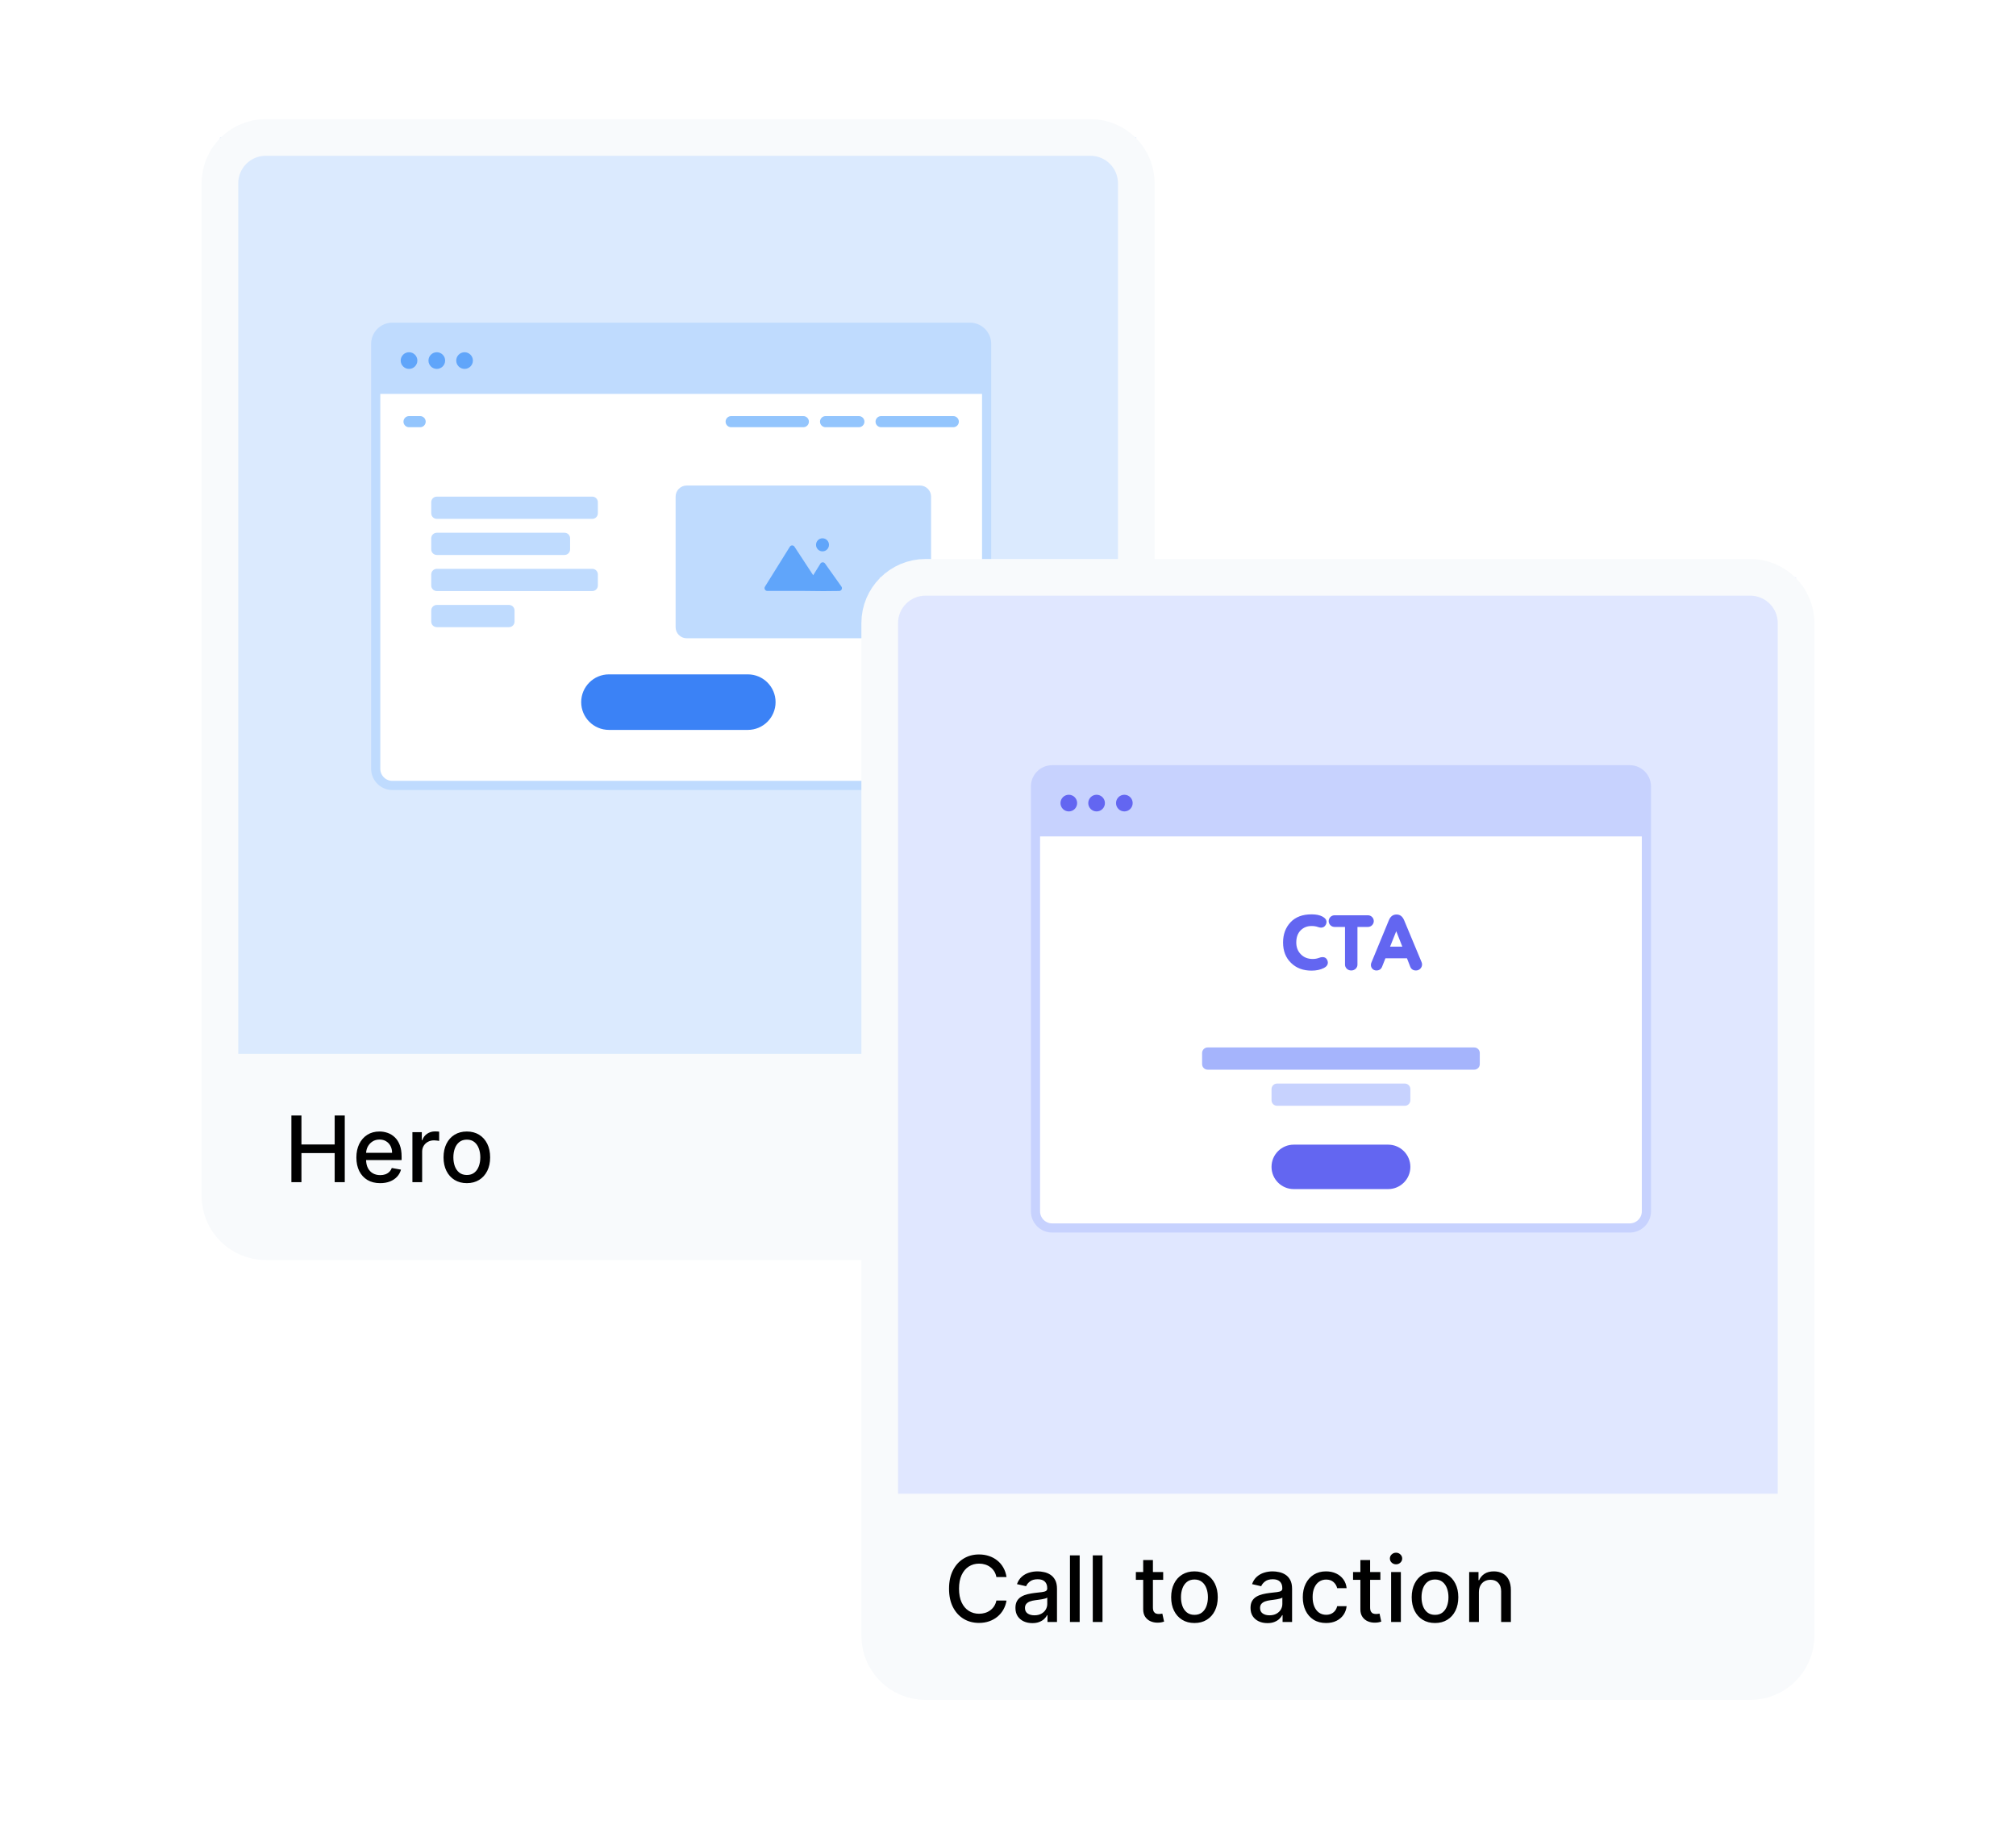 <svg width="220" height="200" viewBox="0 0 220 200" fill="none" xmlns="http://www.w3.org/2000/svg">
<g clip-path="url(#clip0_417_2772)">
<mask id="mask0_417_2772" style="mask-type:luminance" maskUnits="userSpaceOnUse" x="14" y="5" width="120" height="141">
<path d="M134 5H14V145.5H134V5Z" fill="white"/>
</mask>
<g mask="url(#mask0_417_2772)">
<g filter="url(#filter0_d_417_2772)">
<path d="M119 11H29C26.239 11 24 13.239 24 16V126.5C24 129.261 26.239 131.5 29 131.5H119C121.761 131.5 124 129.261 124 126.5V16C124 13.239 121.761 11 119 11Z" fill="#F8FAFC"/>
<path d="M124 11H24V111H124V11Z" fill="#DBEAFE"/>
<path d="M31.799 125V117.727H32.896V120.888H36.522V117.727H37.623V125H36.522V121.829H32.896V125H31.799ZM41.486 125.11C40.949 125.11 40.486 124.995 40.098 124.766C39.712 124.534 39.414 124.208 39.203 123.789C38.995 123.368 38.891 122.874 38.891 122.308C38.891 121.75 38.995 121.257 39.203 120.831C39.414 120.405 39.707 120.072 40.084 119.833C40.462 119.594 40.905 119.474 41.412 119.474C41.72 119.474 42.018 119.525 42.307 119.627C42.596 119.729 42.855 119.889 43.084 120.107C43.314 120.324 43.495 120.607 43.628 120.955C43.76 121.301 43.827 121.721 43.827 122.216V122.592H39.491V121.797H42.786C42.786 121.518 42.729 121.27 42.616 121.055C42.502 120.837 42.342 120.665 42.136 120.54C41.933 120.414 41.694 120.352 41.419 120.352C41.121 120.352 40.86 120.425 40.638 120.572C40.418 120.716 40.247 120.906 40.126 121.14C40.008 121.372 39.949 121.624 39.949 121.896V122.518C39.949 122.882 40.013 123.192 40.141 123.448C40.271 123.704 40.452 123.899 40.684 124.034C40.916 124.167 41.187 124.233 41.497 124.233C41.698 124.233 41.882 124.205 42.048 124.148C42.213 124.089 42.356 124.001 42.477 123.885C42.598 123.769 42.69 123.626 42.754 123.455L43.759 123.636C43.679 123.932 43.534 124.192 43.326 124.414C43.12 124.634 42.861 124.806 42.548 124.929C42.238 125.05 41.884 125.11 41.486 125.11ZM45.005 125V119.545H46.031V120.412H46.088C46.187 120.118 46.362 119.888 46.613 119.719C46.867 119.549 47.153 119.464 47.473 119.464C47.539 119.464 47.617 119.466 47.707 119.471C47.799 119.476 47.872 119.482 47.924 119.489V120.504C47.881 120.492 47.806 120.479 47.697 120.465C47.588 120.449 47.479 120.44 47.37 120.44C47.119 120.44 46.895 120.494 46.699 120.6C46.505 120.704 46.351 120.85 46.237 121.037C46.123 121.222 46.067 121.432 46.067 121.669V125H45.005ZM50.945 125.11C50.434 125.11 49.987 124.993 49.606 124.759C49.225 124.524 48.929 124.196 48.718 123.775C48.508 123.353 48.402 122.861 48.402 122.298C48.402 121.732 48.508 121.237 48.718 120.813C48.929 120.389 49.225 120.06 49.606 119.826C49.987 119.592 50.434 119.474 50.945 119.474C51.456 119.474 51.903 119.592 52.284 119.826C52.665 120.06 52.961 120.389 53.172 120.813C53.382 121.237 53.487 121.732 53.487 122.298C53.487 122.861 53.382 123.353 53.172 123.775C52.961 124.196 52.665 124.524 52.284 124.759C51.903 124.993 51.456 125.11 50.945 125.11ZM50.949 124.219C51.28 124.219 51.555 124.131 51.772 123.956C51.99 123.781 52.151 123.548 52.255 123.256C52.362 122.965 52.415 122.644 52.415 122.294C52.415 121.946 52.362 121.626 52.255 121.335C52.151 121.042 51.99 120.806 51.772 120.629C51.555 120.451 51.28 120.362 50.949 120.362C50.615 120.362 50.338 120.451 50.117 120.629C49.9 120.806 49.738 121.042 49.631 121.335C49.527 121.626 49.475 121.946 49.475 122.294C49.475 122.644 49.527 122.965 49.631 123.256C49.738 123.548 49.9 123.781 50.117 123.956C50.338 124.131 50.615 124.219 50.949 124.219Z" fill="black"/>
<path d="M119 11H29C26.239 11 24 13.239 24 16V126.5C24 129.261 26.239 131.5 29 131.5H119C121.761 131.5 124 129.261 124 126.5V16C124 13.239 121.761 11 119 11Z" stroke="#F8FAFC" stroke-width="4"/>
</g>
<path d="M105.849 35.71H42.818C41.814 35.71 41 36.524 41 37.528V83.892C41 84.896 41.814 85.71 42.818 85.71H105.849C106.853 85.71 107.667 84.896 107.667 83.892V37.528C107.667 36.524 106.853 35.71 105.849 35.71Z" fill="white" stroke="#BFDBFE"/>
<path d="M41 37.528C41 36.524 41.814 35.71 42.818 35.71H105.849C106.853 35.71 107.667 36.524 107.667 37.528V42.983H41V37.528Z" fill="#BFDBFE"/>
<path fill-rule="evenodd" clip-rule="evenodd" d="M44.636 40.256C45.139 40.256 45.545 39.849 45.545 39.347C45.545 38.844 45.139 38.438 44.636 38.438C44.134 38.438 43.727 38.844 43.727 39.347C43.727 39.849 44.134 40.256 44.636 40.256ZM47.667 40.256C48.169 40.256 48.576 39.849 48.576 39.347C48.576 38.844 48.169 38.438 47.667 38.438C47.165 38.438 46.758 38.844 46.758 39.347C46.758 39.849 47.165 40.256 47.667 40.256ZM51.606 39.347C51.606 39.849 51.199 40.256 50.697 40.256C50.195 40.256 49.788 39.849 49.788 39.347C49.788 38.844 50.195 38.438 50.697 38.438C51.199 38.438 51.606 38.844 51.606 39.347Z" fill="#60A5FA"/>
<path d="M100.394 52.983H74.939C74.27 52.983 73.727 53.526 73.727 54.195V68.438C73.727 69.107 74.27 69.65 74.939 69.65H100.394C101.063 69.65 101.606 69.107 101.606 68.438V54.195C101.606 53.526 101.063 52.983 100.394 52.983Z" fill="#BFDBFE"/>
<path fill-rule="evenodd" clip-rule="evenodd" d="M89.758 60.166C90.148 60.166 90.465 59.847 90.465 59.453C90.465 59.06 90.148 58.74 89.758 58.74C89.368 58.74 89.051 59.06 89.051 59.453C89.051 59.847 89.368 60.166 89.758 60.166ZM87.802 64.483H83.734C83.497 64.483 83.352 64.221 83.477 64.019L86.19 59.664C86.306 59.477 86.577 59.472 86.698 59.656C87.123 60.3 87.993 61.621 88.741 62.773L89.527 61.504C89.641 61.32 89.906 61.312 90.031 61.488L91.823 64.008C91.965 64.208 91.825 64.485 91.58 64.487L89.844 64.504L87.802 64.483Z" fill="#60A5FA"/>
<path fill-rule="evenodd" clip-rule="evenodd" d="M44.636 45.407C44.302 45.407 44.03 45.679 44.03 46.013C44.03 46.348 44.302 46.619 44.636 46.619H45.849C46.183 46.619 46.455 46.348 46.455 46.013C46.455 45.679 46.183 45.407 45.849 45.407H44.636ZM96.151 45.407C95.817 45.407 95.545 45.679 95.545 46.013C95.545 46.348 95.817 46.619 96.151 46.619H104.03C104.365 46.619 104.636 46.348 104.636 46.013C104.636 45.679 104.365 45.407 104.03 45.407H96.151ZM79.182 46.013C79.182 45.679 79.453 45.407 79.788 45.407H87.667C88.001 45.407 88.273 45.679 88.273 46.013C88.273 46.348 88.001 46.619 87.667 46.619H79.788C79.453 46.619 79.182 46.348 79.182 46.013ZM90.091 45.407C89.756 45.407 89.485 45.679 89.485 46.013C89.485 46.348 89.756 46.619 90.091 46.619H93.727C94.062 46.619 94.333 46.348 94.333 46.013C94.333 45.679 94.062 45.407 93.727 45.407H90.091Z" fill="#93C5FD"/>
<path fill-rule="evenodd" clip-rule="evenodd" d="M47.667 54.195C47.332 54.195 47.06 54.466 47.06 54.801V56.013C47.06 56.348 47.332 56.619 47.667 56.619H64.636C64.971 56.619 65.242 56.348 65.242 56.013V54.801C65.242 54.466 64.971 54.195 64.636 54.195H47.667ZM47.667 58.135C47.332 58.135 47.06 58.406 47.06 58.74V59.953C47.06 60.287 47.332 60.559 47.667 60.559H61.606C61.941 60.559 62.212 60.287 62.212 59.953V58.74C62.212 58.406 61.941 58.135 61.606 58.135H47.667ZM47.06 66.619C47.06 66.284 47.332 66.013 47.667 66.013H55.545C55.88 66.013 56.151 66.284 56.151 66.619V67.831C56.151 68.166 55.88 68.438 55.545 68.438H47.667C47.332 68.438 47.06 68.166 47.06 67.831V66.619ZM47.667 62.074C47.332 62.074 47.06 62.345 47.06 62.68V63.892C47.06 64.227 47.332 64.498 47.667 64.498H64.636C64.971 64.498 65.242 64.227 65.242 63.892V62.68C65.242 62.345 64.971 62.074 64.636 62.074H47.667Z" fill="#BFDBFE"/>
<path d="M81.606 73.589H66.454C64.781 73.589 63.424 74.946 63.424 76.619C63.424 78.293 64.781 79.65 66.454 79.65H81.606C83.28 79.65 84.636 78.293 84.636 76.619C84.636 74.946 83.28 73.589 81.606 73.589Z" fill="#3B82F6"/>
</g>
</g>
<g clip-path="url(#clip1_417_2772)">
<mask id="mask1_417_2772" style="mask-type:luminance" maskUnits="userSpaceOnUse" x="86" y="53" width="120" height="141">
<path d="M206 53H86V193.5H206V53Z" fill="white"/>
</mask>
<g mask="url(#mask1_417_2772)">
<g filter="url(#filter1_d_417_2772)">
<path d="M191 59H101C98.239 59 96 61.239 96 64V174.5C96 177.261 98.239 179.5 101 179.5H191C193.761 179.5 196 177.261 196 174.5V64C196 61.239 193.761 59 191 59Z" fill="#F8FAFC"/>
<path d="M196 59H96V159H196V59Z" fill="#E0E7FF"/>
<path d="M109.839 168.092H108.731C108.689 167.856 108.61 167.647 108.494 167.467C108.378 167.287 108.236 167.135 108.067 167.009C107.899 166.884 107.711 166.789 107.503 166.725C107.297 166.661 107.078 166.629 106.846 166.629C106.427 166.629 106.052 166.735 105.72 166.945C105.391 167.156 105.131 167.465 104.939 167.872C104.749 168.279 104.655 168.777 104.655 169.364C104.655 169.955 104.749 170.455 104.939 170.862C105.131 171.269 105.392 171.577 105.724 171.786C106.055 171.994 106.428 172.098 106.842 172.098C107.072 172.098 107.29 172.067 107.496 172.006C107.704 171.942 107.892 171.848 108.06 171.725C108.228 171.602 108.37 171.452 108.486 171.274C108.605 171.094 108.687 170.888 108.731 170.656L109.839 170.66C109.78 171.017 109.665 171.346 109.495 171.647C109.327 171.945 109.11 172.203 108.845 172.421C108.582 172.637 108.282 172.804 107.943 172.922C107.605 173.04 107.235 173.099 106.835 173.099C106.205 173.099 105.644 172.95 105.152 172.652C104.66 172.351 104.271 171.922 103.987 171.363C103.705 170.804 103.565 170.138 103.565 169.364C103.565 168.587 103.707 167.921 103.991 167.364C104.275 166.806 104.663 166.377 105.155 166.079C105.648 165.778 106.208 165.628 106.835 165.628C107.221 165.628 107.581 165.683 107.915 165.795C108.251 165.904 108.553 166.065 108.82 166.278C109.088 166.488 109.309 166.746 109.484 167.052C109.66 167.355 109.778 167.702 109.839 168.092ZM112.655 173.121C112.309 173.121 111.996 173.057 111.717 172.929C111.438 172.799 111.216 172.611 111.053 172.364C110.892 172.118 110.812 171.816 110.812 171.459C110.812 171.151 110.871 170.898 110.989 170.699C111.107 170.5 111.267 170.343 111.469 170.227C111.67 170.111 111.895 170.023 112.143 169.964C112.392 169.905 112.645 169.86 112.903 169.829C113.23 169.791 113.495 169.76 113.699 169.737C113.902 169.71 114.05 169.669 114.143 169.612C114.235 169.555 114.281 169.463 114.281 169.335V169.31C114.281 169 114.193 168.76 114.018 168.589C113.845 168.419 113.587 168.334 113.244 168.334C112.887 168.334 112.605 168.413 112.399 168.572C112.195 168.728 112.054 168.902 111.976 169.094L110.978 168.866C111.097 168.535 111.27 168.268 111.497 168.064C111.727 167.858 111.991 167.709 112.289 167.616C112.587 167.522 112.901 167.474 113.23 167.474C113.448 167.474 113.679 167.5 113.922 167.553C114.169 167.602 114.398 167.695 114.611 167.83C114.827 167.964 115.003 168.157 115.14 168.408C115.278 168.657 115.346 168.98 115.346 169.378V173H114.309V172.254H114.267C114.198 172.392 114.095 172.527 113.958 172.659C113.821 172.792 113.644 172.902 113.429 172.989C113.213 173.077 112.955 173.121 112.655 173.121ZM112.885 172.268C113.179 172.268 113.43 172.21 113.638 172.094C113.849 171.978 114.009 171.827 114.118 171.64C114.229 171.451 114.285 171.248 114.285 171.033V170.33C114.247 170.367 114.173 170.403 114.064 170.436C113.958 170.467 113.836 170.494 113.699 170.518C113.561 170.539 113.428 170.559 113.297 170.578C113.167 170.595 113.058 170.609 112.971 170.621C112.765 170.647 112.576 170.691 112.406 170.752C112.238 170.814 112.103 170.902 112.001 171.018C111.902 171.132 111.852 171.284 111.852 171.473C111.852 171.736 111.949 171.935 112.143 172.07C112.337 172.202 112.585 172.268 112.885 172.268ZM117.822 165.727V173H116.761V165.727H117.822ZM120.313 165.727V173H119.251V165.727H120.313ZM126.934 167.545V168.398H123.954V167.545H126.934ZM124.753 166.239H125.815V171.398C125.815 171.604 125.846 171.759 125.907 171.864C125.969 171.965 126.048 172.035 126.145 172.073C126.245 172.109 126.353 172.126 126.469 172.126C126.554 172.126 126.628 172.121 126.692 172.109C126.756 172.097 126.806 172.087 126.841 172.08L127.033 172.957C126.972 172.981 126.884 173.005 126.77 173.028C126.657 173.054 126.515 173.069 126.344 173.071C126.065 173.076 125.804 173.026 125.563 172.922C125.322 172.818 125.126 172.657 124.977 172.439C124.828 172.221 124.753 171.948 124.753 171.619V166.239ZM130.347 173.11C129.836 173.11 129.39 172.993 129.008 172.759C128.627 172.524 128.331 172.196 128.121 171.775C127.91 171.353 127.805 170.861 127.805 170.298C127.805 169.732 127.91 169.237 128.121 168.813C128.331 168.389 128.627 168.06 129.008 167.826C129.39 167.592 129.836 167.474 130.347 167.474C130.859 167.474 131.305 167.592 131.686 167.826C132.067 168.06 132.363 168.389 132.574 168.813C132.785 169.237 132.89 169.732 132.89 170.298C132.89 170.861 132.785 171.353 132.574 171.775C132.363 172.196 132.067 172.524 131.686 172.759C131.305 172.993 130.859 173.11 130.347 173.11ZM130.351 172.219C130.682 172.219 130.957 172.131 131.175 171.956C131.392 171.781 131.553 171.548 131.658 171.256C131.764 170.965 131.817 170.644 131.817 170.294C131.817 169.946 131.764 169.626 131.658 169.335C131.553 169.042 131.392 168.806 131.175 168.629C130.957 168.451 130.682 168.362 130.351 168.362C130.017 168.362 129.74 168.451 129.52 168.629C129.302 168.806 129.14 169.042 129.033 169.335C128.929 169.626 128.877 169.946 128.877 170.294C128.877 170.644 128.929 170.965 129.033 171.256C129.14 171.548 129.302 171.781 129.52 171.956C129.74 172.131 130.017 172.219 130.351 172.219ZM138.309 173.121C137.963 173.121 137.651 173.057 137.371 172.929C137.092 172.799 136.871 172.611 136.707 172.364C136.546 172.118 136.466 171.816 136.466 171.459C136.466 171.151 136.525 170.898 136.643 170.699C136.762 170.5 136.922 170.343 137.123 170.227C137.324 170.111 137.549 170.023 137.798 169.964C138.046 169.905 138.299 169.86 138.557 169.829C138.884 169.791 139.149 169.76 139.353 169.737C139.557 169.71 139.704 169.669 139.797 169.612C139.889 169.555 139.935 169.463 139.935 169.335V169.31C139.935 169 139.848 168.76 139.673 168.589C139.5 168.419 139.242 168.334 138.898 168.334C138.541 168.334 138.259 168.413 138.053 168.572C137.85 168.728 137.709 168.902 137.631 169.094L136.633 168.866C136.751 168.535 136.924 168.268 137.151 168.064C137.381 167.858 137.645 167.709 137.943 167.616C138.241 167.522 138.555 167.474 138.884 167.474C139.102 167.474 139.333 167.5 139.577 167.553C139.823 167.602 140.053 167.695 140.266 167.83C140.481 167.964 140.657 168.157 140.795 168.408C140.932 168.657 141.001 168.98 141.001 169.378V173H139.964V172.254H139.921C139.852 172.392 139.749 172.527 139.612 172.659C139.475 172.792 139.298 172.902 139.083 172.989C138.868 173.077 138.61 173.121 138.309 173.121ZM138.54 172.268C138.833 172.268 139.084 172.21 139.293 172.094C139.503 171.978 139.663 171.827 139.772 171.64C139.883 171.451 139.939 171.248 139.939 171.033V170.33C139.901 170.367 139.828 170.403 139.719 170.436C139.612 170.467 139.49 170.494 139.353 170.518C139.216 170.539 139.082 170.559 138.952 170.578C138.821 170.595 138.713 170.609 138.625 170.621C138.419 170.647 138.231 170.691 138.06 170.752C137.892 170.814 137.757 170.902 137.655 171.018C137.556 171.132 137.506 171.284 137.506 171.473C137.506 171.736 137.603 171.935 137.798 172.07C137.992 172.202 138.239 172.268 138.54 172.268ZM144.712 173.11C144.185 173.11 143.73 172.991 143.349 172.751C142.97 172.51 142.679 172.177 142.475 171.754C142.272 171.33 142.17 170.844 142.17 170.298C142.17 169.744 142.274 169.255 142.482 168.831C142.691 168.405 142.984 168.072 143.363 167.833C143.742 167.594 144.188 167.474 144.702 167.474C145.116 167.474 145.485 167.551 145.81 167.705C146.134 167.857 146.396 168.07 146.595 168.344C146.796 168.619 146.915 168.94 146.953 169.307H145.92C145.863 169.051 145.733 168.831 145.529 168.646C145.328 168.462 145.058 168.369 144.72 168.369C144.424 168.369 144.164 168.447 143.942 168.604C143.722 168.758 143.55 168.978 143.427 169.264C143.304 169.548 143.242 169.884 143.242 170.273C143.242 170.67 143.303 171.014 143.423 171.303C143.544 171.591 143.715 171.815 143.935 171.974C144.157 172.132 144.419 172.212 144.72 172.212C144.921 172.212 145.103 172.175 145.266 172.102C145.432 172.026 145.571 171.918 145.682 171.778C145.796 171.639 145.875 171.471 145.92 171.274H146.953C146.915 171.627 146.801 171.942 146.609 172.219C146.417 172.496 146.16 172.714 145.838 172.872C145.519 173.031 145.143 173.11 144.712 173.11ZM150.635 167.545V168.398H147.655V167.545H150.635ZM148.454 166.239H149.516V171.398C149.516 171.604 149.547 171.759 149.609 171.864C149.67 171.965 149.749 172.035 149.847 172.073C149.946 172.109 150.054 172.126 150.17 172.126C150.255 172.126 150.329 172.121 150.393 172.109C150.457 172.097 150.507 172.087 150.543 172.08L150.734 172.957C150.673 172.981 150.585 173.005 150.472 173.028C150.358 173.054 150.216 173.069 150.045 173.071C149.766 173.076 149.506 173.026 149.264 172.922C149.023 172.818 148.827 172.657 148.678 172.439C148.529 172.221 148.454 171.948 148.454 171.619V166.239ZM151.809 173V167.545H152.871V173H151.809ZM152.346 166.704C152.161 166.704 152.002 166.642 151.87 166.519C151.74 166.394 151.674 166.245 151.674 166.072C151.674 165.897 151.74 165.747 151.87 165.624C152.002 165.499 152.161 165.436 152.346 165.436C152.53 165.436 152.688 165.499 152.818 165.624C152.951 165.747 153.017 165.897 153.017 166.072C153.017 166.245 152.951 166.394 152.818 166.519C152.688 166.642 152.53 166.704 152.346 166.704ZM156.597 173.11C156.086 173.11 155.64 172.993 155.258 172.759C154.877 172.524 154.581 172.196 154.371 171.775C154.16 171.353 154.055 170.861 154.055 170.298C154.055 169.732 154.16 169.237 154.371 168.813C154.581 168.389 154.877 168.06 155.258 167.826C155.64 167.592 156.086 167.474 156.597 167.474C157.109 167.474 157.555 167.592 157.936 167.826C158.317 168.06 158.613 168.389 158.824 168.813C159.035 169.237 159.14 169.732 159.14 170.298C159.14 170.861 159.035 171.353 158.824 171.775C158.613 172.196 158.317 172.524 157.936 172.759C157.555 172.993 157.109 173.11 156.597 173.11ZM156.601 172.219C156.932 172.219 157.207 172.131 157.425 171.956C157.642 171.781 157.803 171.548 157.908 171.256C158.014 170.965 158.067 170.644 158.067 170.294C158.067 169.946 158.014 169.626 157.908 169.335C157.803 169.042 157.642 168.806 157.425 168.629C157.207 168.451 156.932 168.362 156.601 168.362C156.267 168.362 155.99 168.451 155.77 168.629C155.552 168.806 155.39 169.042 155.283 169.335C155.179 169.626 155.127 169.946 155.127 170.294C155.127 170.644 155.179 170.965 155.283 171.256C155.39 171.548 155.552 171.781 155.77 171.956C155.99 172.131 156.267 172.219 156.601 172.219ZM161.387 169.761V173H160.325V167.545H161.344V168.433H161.412C161.537 168.144 161.734 167.912 162.001 167.737C162.271 167.562 162.611 167.474 163.02 167.474C163.392 167.474 163.718 167.553 163.997 167.709C164.276 167.863 164.493 168.092 164.647 168.398C164.801 168.703 164.878 169.081 164.878 169.531V173H163.816V169.658C163.816 169.263 163.713 168.954 163.507 168.732C163.301 168.507 163.018 168.394 162.658 168.394C162.412 168.394 162.193 168.447 162.001 168.554C161.812 168.661 161.661 168.817 161.55 169.023C161.441 169.226 161.387 169.473 161.387 169.761Z" fill="black"/>
<path d="M191 59H101C98.239 59 96 61.239 96 64V174.5C96 177.261 98.239 179.5 101 179.5H191C193.761 179.5 196 177.261 196 174.5V64C196 61.239 193.761 59 191 59Z" stroke="#F8FAFC" stroke-width="4"/>
</g>
</g>
<path d="M177.849 84H114.818C113.814 84 113 84.814 113 85.818V132.182C113 133.186 113.814 134 114.818 134H177.849C178.853 134 179.667 133.186 179.667 132.182V85.818C179.667 84.814 178.853 84 177.849 84Z" fill="white" stroke="#C7D2FE"/>
<path d="M113 85.818C113 84.814 113.814 84 114.818 84H177.849C178.853 84 179.667 84.814 179.667 85.818V91.273H113V85.818Z" fill="#C7D2FE"/>
<path fill-rule="evenodd" clip-rule="evenodd" d="M116.636 88.546C117.138 88.546 117.545 88.138 117.545 87.636C117.545 87.134 117.138 86.727 116.636 86.727C116.134 86.727 115.727 87.134 115.727 87.636C115.727 88.138 116.134 88.546 116.636 88.546ZM119.667 88.546C120.169 88.546 120.576 88.138 120.576 87.636C120.576 87.134 120.169 86.727 119.667 86.727C119.165 86.727 118.758 87.134 118.758 87.636C118.758 88.138 119.165 88.546 119.667 88.546ZM123.606 87.636C123.606 88.138 123.199 88.546 122.697 88.546C122.195 88.546 121.788 88.138 121.788 87.636C121.788 87.134 122.195 86.727 122.697 86.727C123.199 86.727 123.606 87.134 123.606 87.636Z" fill="#6366F1"/>
<path d="M153.303 118.242H139.364C139.029 118.242 138.758 118.514 138.758 118.849V120.061C138.758 120.395 139.029 120.667 139.364 120.667H153.303C153.638 120.667 153.909 120.395 153.909 120.061V118.849C153.909 118.514 153.638 118.242 153.303 118.242Z" fill="#C7D2FE"/>
<path d="M160.879 114.303H131.788C131.453 114.303 131.182 114.574 131.182 114.909V116.121C131.182 116.456 131.453 116.727 131.788 116.727H160.879C161.214 116.727 161.485 116.456 161.485 116.121V114.909C161.485 114.574 161.214 114.303 160.879 114.303Z" fill="#A5B4FC"/>
<path d="M151.485 124.909H141.182C139.843 124.909 138.758 125.994 138.758 127.333C138.758 128.672 139.843 129.758 141.182 129.758H151.485C152.824 129.758 153.909 128.672 153.909 127.333C153.909 125.994 152.824 124.909 151.485 124.909Z" fill="#6366F1"/>
<path d="M144.158 101.228C144.387 101.228 144.556 101.126 144.675 100.922C144.735 100.812 144.76 100.71 144.76 100.6C144.76 100.371 144.607 100.176 144.31 100.015C144.005 99.853 143.606 99.777 143.122 99.777C142.138 99.777 141.375 100.065 140.832 100.642C140.289 101.219 140.017 101.958 140.017 102.848C140.017 103.773 140.306 104.511 140.882 105.071C141.459 105.64 142.206 105.92 143.131 105.92C143.657 105.92 144.107 105.818 144.489 105.623C144.769 105.479 144.904 105.284 144.904 105.038C144.904 104.944 144.879 104.842 144.828 104.741C144.726 104.545 144.565 104.444 144.336 104.444C144.209 104.444 144.073 104.469 143.937 104.528C143.725 104.605 143.504 104.647 143.258 104.647C142.724 104.647 142.291 104.478 141.96 104.138C141.629 103.807 141.459 103.375 141.459 102.848C141.459 102.28 141.621 101.839 141.935 101.525C142.249 101.211 142.639 101.05 143.122 101.05C143.386 101.05 143.615 101.084 143.827 101.16C143.954 101.202 144.064 101.228 144.158 101.228Z" fill="#6366F1"/>
<path d="M149.28 101.151C149.628 101.151 149.917 100.863 149.917 100.515C149.917 100.167 149.628 99.879 149.28 99.879H145.632C145.284 99.879 144.995 100.167 144.995 100.515C144.995 100.863 145.284 101.151 145.632 101.151H146.777V105.267C146.777 105.615 147.074 105.903 147.456 105.903C147.838 105.903 148.135 105.615 148.135 105.267V101.151H149.28Z" fill="#6366F1"/>
<path d="M153.887 105.47C153.997 105.759 154.209 105.903 154.523 105.903C154.896 105.903 155.185 105.598 155.185 105.25C155.185 105.165 155.168 105.08 155.134 104.995L153.225 100.413C153.047 99.998 152.775 99.794 152.402 99.794C152.011 99.794 151.731 100.006 151.562 100.422L149.644 105.071C149.619 105.131 149.602 105.216 149.602 105.309C149.602 105.623 149.856 105.903 150.196 105.903C150.51 105.903 150.722 105.759 150.832 105.47L151.188 104.571H153.539L153.887 105.47ZM151.697 103.298L152.368 101.618L153.03 103.298H151.697Z" fill="#6366F1"/>
</g>
<defs>
<filter id="filter0_d_417_2772" x="14" y="5" width="120" height="140.5" filterUnits="userSpaceOnUse" color-interpolation-filters="sRGB">
<feFlood flood-opacity="0" result="BackgroundImageFix"/>
<feColorMatrix in="SourceAlpha" type="matrix" values="0 0 0 0 0 0 0 0 0 0 0 0 0 0 0 0 0 0 127 0" result="hardAlpha"/>
<feOffset dy="4"/>
<feGaussianBlur stdDeviation="4"/>
<feColorMatrix type="matrix" values="0 0 0 0 0.204 0 0 0 0 0.235 0 0 0 0 0.267 0 0 0 0.1 0"/>
<feBlend mode="normal" in2="BackgroundImageFix" result="effect1_dropShadow_417_2772"/>
<feBlend mode="normal" in="SourceGraphic" in2="effect1_dropShadow_417_2772" result="shape"/>
</filter>
<filter id="filter1_d_417_2772" x="86" y="53" width="120" height="140.5" filterUnits="userSpaceOnUse" color-interpolation-filters="sRGB">
<feFlood flood-opacity="0" result="BackgroundImageFix"/>
<feColorMatrix in="SourceAlpha" type="matrix" values="0 0 0 0 0 0 0 0 0 0 0 0 0 0 0 0 0 0 127 0" result="hardAlpha"/>
<feOffset dy="4"/>
<feGaussianBlur stdDeviation="4"/>
<feColorMatrix type="matrix" values="0 0 0 0 0.204 0 0 0 0 0.235 0 0 0 0 0.267 0 0 0 0.1 0"/>
<feBlend mode="normal" in2="BackgroundImageFix" result="effect1_dropShadow_417_2772"/>
<feBlend mode="normal" in="SourceGraphic" in2="effect1_dropShadow_417_2772" result="shape"/>
</filter>
<clipPath id="clip0_417_2772">
<rect width="120" height="141" fill="white" transform="translate(14 5)"/>
</clipPath>
<clipPath id="clip1_417_2772">
<rect width="120" height="141" fill="white" transform="translate(86 53)"/>
</clipPath>
</defs>
</svg>

